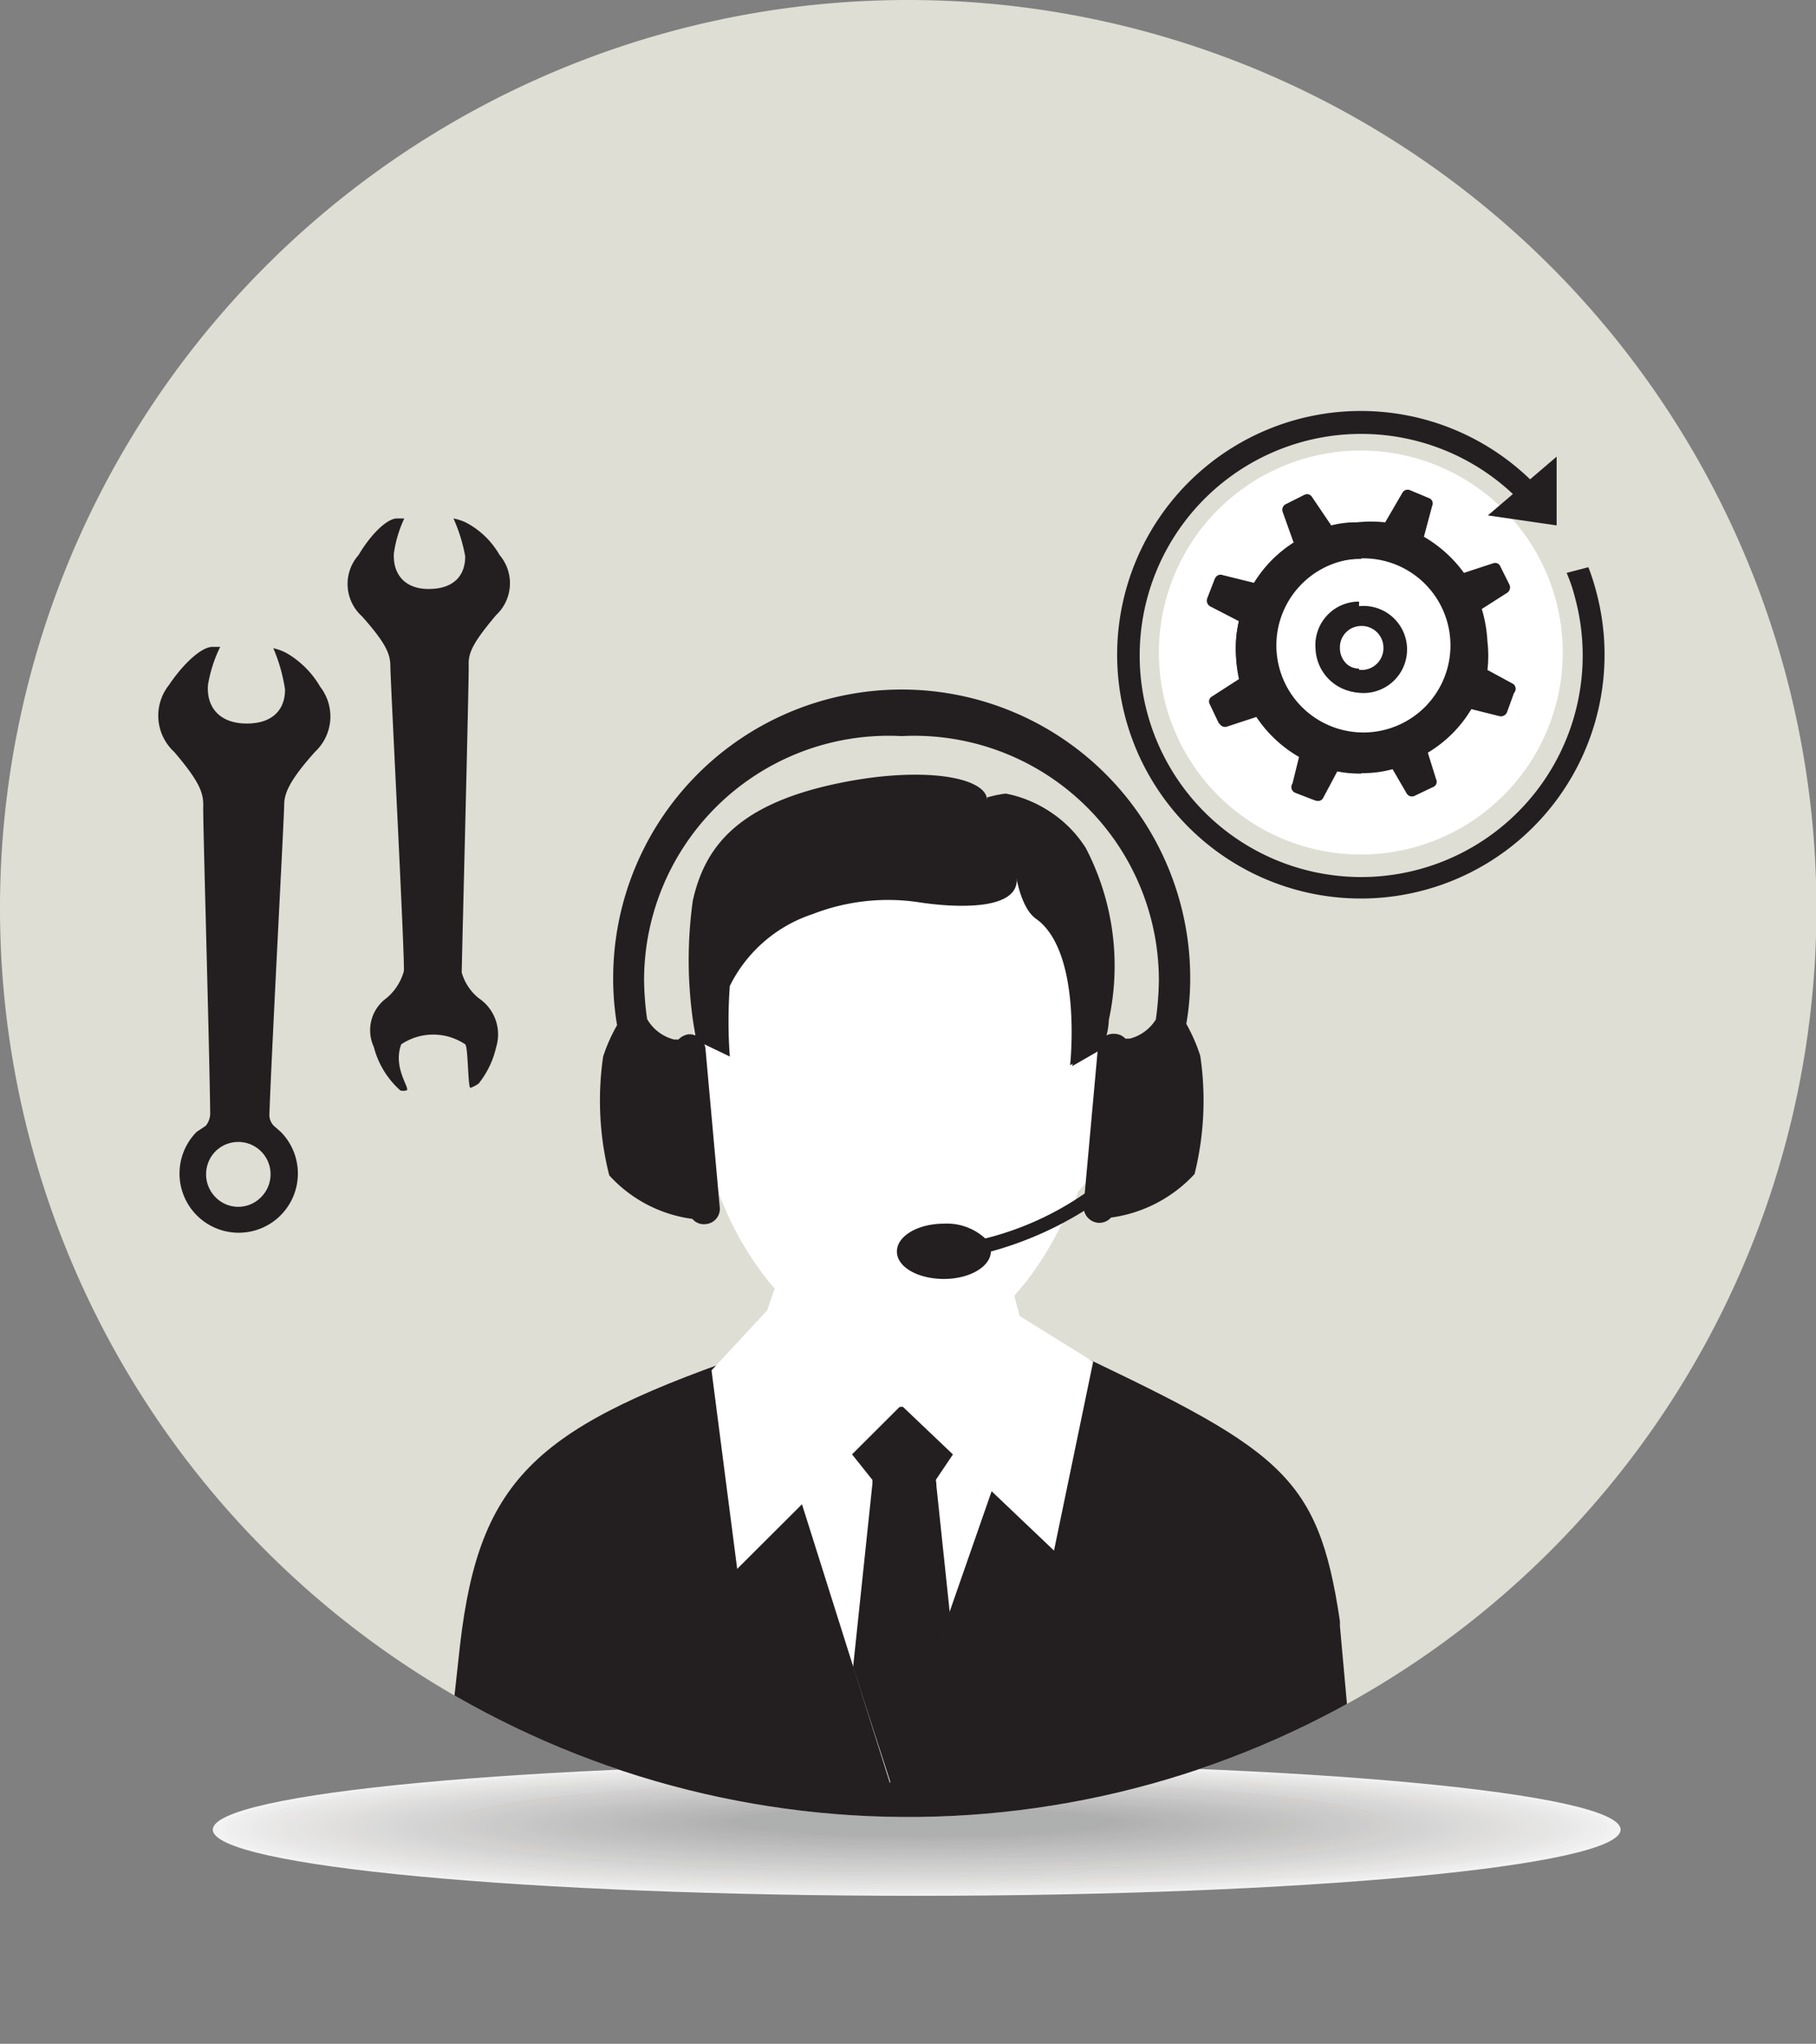 <svg xmlns="http://www.w3.org/2000/svg" xmlns:xlink="http://www.w3.org/1999/xlink" viewBox="0 0 41.73 46.95"><rect x="0" y="0" width="41.73" height="46.95" fill="#808080" stroke="none"/><defs><style>.cls-1,.cls-2{fill:none;}.cls-1{clip-rule:evenodd;}.cls-3{opacity:0.9;}.cls-4,.cls-85{fill:#fff;}.cls-10,.cls-11,.cls-12,.cls-13,.cls-14,.cls-15,.cls-16,.cls-17,.cls-18,.cls-19,.cls-20,.cls-21,.cls-22,.cls-23,.cls-24,.cls-25,.cls-26,.cls-27,.cls-28,.cls-29,.cls-30,.cls-31,.cls-32,.cls-33,.cls-34,.cls-35,.cls-36,.cls-37,.cls-38,.cls-39,.cls-4,.cls-40,.cls-41,.cls-42,.cls-43,.cls-44,.cls-45,.cls-46,.cls-47,.cls-48,.cls-49,.cls-5,.cls-50,.cls-51,.cls-52,.cls-53,.cls-54,.cls-55,.cls-56,.cls-57,.cls-58,.cls-59,.cls-6,.cls-60,.cls-61,.cls-62,.cls-63,.cls-64,.cls-65,.cls-66,.cls-67,.cls-68,.cls-69,.cls-7,.cls-70,.cls-71,.cls-72,.cls-73,.cls-74,.cls-75,.cls-76,.cls-77,.cls-78,.cls-79,.cls-8,.cls-80,.cls-81,.cls-82,.cls-83,.cls-9{fill-rule:evenodd;}.cls-5{fill:#fdfdfd;}.cls-6{fill:#fbfbfb;}.cls-7{fill:#faf9f9;}.cls-8{fill:#f9f8f8;}.cls-9{fill:#f7f7f6;}.cls-10{fill:#f6f5f5;}.cls-11{fill:#f5f4f4;}.cls-12{fill:#f4f3f3;}.cls-13{fill:#f3f2f1;}.cls-14{fill:#f2f1f0;}.cls-15{fill:#f1f0ef;}.cls-16{fill:#f0efee;}.cls-17{fill:#efeeed;}.cls-18{fill:#eeedec;}.cls-19{fill:#edeceb;}.cls-20{fill:#ecebea;}.cls-21{fill:#ebeae9;}.cls-22{fill:#eae9e8;}.cls-23{fill:#e9e8e7;}.cls-24{fill:#e8e7e6;}.cls-25{fill:#e7e6e5;}.cls-26{fill:#e6e5e4;}.cls-27{fill:#e5e4e3;}.cls-28{fill:#e4e3e3;}.cls-29{fill:#e3e2e2;}.cls-30{fill:#e2e1e1;}.cls-31{fill:#e1e0e0;}.cls-32{fill:#e0dfdf;}.cls-33{fill:#dfdede;}.cls-34{fill:#dedddd;}.cls-35{fill:#dddcdc;}.cls-36{fill:#dcdbdb;}.cls-37{fill:#dbdada;}.cls-38{fill:#dadad9;}.cls-39{fill:#dad9d8;}.cls-40{fill:#d9d8d7;}.cls-41{fill:#d8d7d6;}.cls-42{fill:#d7d6d5;}.cls-43{fill:#d6d5d5;}.cls-44{fill:#d5d4d4;}.cls-45{fill:#d4d3d3;}.cls-46{fill:#d3d2d2;}.cls-47{fill:#d2d2d1;}.cls-48{fill:#d1d1d0;}.cls-49{fill:#d1d0cf;}.cls-50{fill:#d0cfcf;}.cls-51{fill:#cfcece;}.cls-52{fill:#cecdcd;}.cls-53{fill:#cdcccc;}.cls-54{fill:#cccbcb;}.cls-55{fill:#cbcbca;}.cls-56{fill:#cacac9;}.cls-57{fill:#cac9c9;}.cls-58{fill:#c9c8c8;}.cls-59{fill:#c8c7c7;}.cls-60{fill:#c7c6c6;}.cls-61{fill:#c6c5c5;}.cls-62{fill:#c5c5c4;}.cls-63{fill:#c4c4c4;}.cls-64{fill:#c4c3c3;}.cls-65{fill:#c3c2c2;}.cls-66{fill:#c2c1c1;}.cls-67{fill:#c1c0c0;}.cls-68{fill:silver;}.cls-69{fill:#bfbfbf;}.cls-70{fill:#bebebe;}.cls-71{fill:#bebdbd;}.cls-72{fill:#bdbcbc;}.cls-73{fill:#bcbcbb;}.cls-74{fill:#bbb;}.cls-75{fill:#bababa;}.cls-76{fill:#b9b9b9;}.cls-77{fill:#b8b8b8;}.cls-78{fill:#b7b7b7;}.cls-79{fill:#b6b6b6;}.cls-80{fill:#b5b5b5;}.cls-81{fill:#b4b4b4;}.cls-82{fill:#b3b4b4;}.cls-83{fill:#deded4;}.cls-84{clip-path:url(#clip-path);}.cls-86{fill:#231f20;}.cls-87{fill:#bedbe0;}.cls-88{clip-path:url(#clip-path-2);}</style><clipPath id="clip-path"><path class="cls-1" d="M20.87,0A20.87,20.87,0,1,1,0,20.87,20.86,20.86,0,0,1,20.87,0Z"/></clipPath><clipPath id="clip-path-2"><polygon class="cls-2" points="17.37 31.41 20.47 40.97 23.73 31.53 17.37 31.41"/></clipPath></defs><g id="Layer_2" data-name="Layer 2"><g id="Layer_1-2" data-name="Layer 1"><g class="cls-3"><path class="cls-4" d="M21.06,43.55c-8.93,0-16.17-.68-16.17-1.52s7.24-1.52,16.17-1.52,16.18.68,16.18,1.52S30,43.55,21.06,43.55Z"/><path class="cls-5" d="M21.06,43.53c-8.84,0-16-.67-16-1.5s7.18-1.51,16-1.51,16,.68,16,1.51-7.18,1.5-16,1.5Z"/><path class="cls-6" d="M21.07,43.52c-8.77,0-15.88-.67-15.88-1.5s7.11-1.49,15.88-1.49S36.94,41.2,36.94,42s-7.11,1.5-15.87,1.5Z"/><path class="cls-7" d="M21.07,43.5c-8.68,0-15.73-.66-15.73-1.48s7.05-1.47,15.73-1.47,15.72.66,15.72,1.47-7,1.48-15.72,1.48Z"/><path class="cls-8" d="M21.07,43.48c-8.6,0-15.58-.65-15.58-1.46s7-1.46,15.58-1.46,15.58.65,15.58,1.46-7,1.46-15.58,1.46Z"/><path class="cls-9" d="M21.07,43.46c-8.51,0-15.42-.64-15.42-1.44s6.91-1.45,15.42-1.45S36.5,41.22,36.5,42s-6.91,1.44-15.43,1.44Z"/><path class="cls-10" d="M21.07,43.44C12.64,43.44,5.8,42.81,5.8,42s6.84-1.43,15.27-1.43,15.28.64,15.28,1.43-6.84,1.42-15.28,1.42Z"/><path class="cls-11" d="M21.08,43.43C12.73,43.43,6,42.79,6,42s6.78-1.41,15.13-1.41S36.2,41.23,36.2,42s-6.77,1.42-15.12,1.42Z"/><path class="cls-12" d="M21.08,43.41c-8.27,0-15-.63-15-1.4s6.71-1.4,15-1.4,15,.63,15,1.4-6.7,1.4-15,1.4Z"/><path class="cls-13" d="M21.08,43.39c-8.19,0-14.83-.62-14.83-1.38s6.64-1.38,14.83-1.38,14.83.62,14.83,1.38-6.64,1.38-14.83,1.38Z"/><path class="cls-14" d="M21.08,43.37C13,43.37,6.41,42.76,6.41,42S13,40.64,21.08,40.64s14.68.61,14.68,1.37-6.57,1.36-14.68,1.36Z"/><path class="cls-15" d="M21.08,43.36c-8,0-14.52-.61-14.52-1.35s6.5-1.36,14.52-1.36,14.53.61,14.53,1.36-6.51,1.35-14.53,1.35Z"/><path class="cls-16" d="M21.09,43.34c-7.94,0-14.38-.6-14.38-1.34s6.44-1.33,14.38-1.33,14.37.6,14.37,1.33S29,43.34,21.09,43.34Z"/><path class="cls-17" d="M21.09,43.32c-7.86,0-14.23-.59-14.23-1.32s6.37-1.32,14.23-1.32,14.22.59,14.22,1.32-6.37,1.32-14.22,1.32Z"/><path class="cls-18" d="M21.09,43.3C13.32,43.3,7,42.72,7,42s6.31-1.31,14.08-1.31,14.07.59,14.07,1.31-6.3,1.3-14.07,1.3Z"/><path class="cls-19" d="M21.09,43.29c-7.69,0-13.92-.58-13.92-1.29s6.23-1.29,13.92-1.29S35,41.29,35,42s-6.24,1.29-13.93,1.29Z"/><path class="cls-20" d="M21.09,43.27c-7.6,0-13.77-.57-13.77-1.28s6.17-1.27,13.77-1.27,13.78.57,13.78,1.27-6.17,1.28-13.78,1.28Z"/><path class="cls-21" d="M21.1,43.25c-7.53,0-13.63-.56-13.63-1.26s6.1-1.26,13.63-1.26S34.72,41.3,34.72,42s-6.1,1.26-13.62,1.26Z"/><path class="cls-22" d="M21.1,43.23c-7.44,0-13.48-.55-13.48-1.24s6-1.24,13.48-1.24S34.57,41.3,34.57,42s-6,1.24-13.47,1.24Z"/><path class="cls-23" d="M21.1,43.22c-7.36,0-13.32-.55-13.32-1.23s6-1.23,13.32-1.23,13.32.55,13.32,1.23-6,1.23-13.32,1.23Z"/><path class="cls-24" d="M21.1,43.2c-7.27,0-13.17-.55-13.17-1.21s5.9-1.22,13.17-1.22,13.18.55,13.18,1.22S28.38,43.2,21.1,43.2Z"/><path class="cls-25" d="M21.1,43.18c-7.19,0-13-.54-13-1.2s5.83-1.19,13-1.19,13,.53,13,1.19-5.83,1.2-13,1.2Z"/><path class="cls-26" d="M21.11,43.16C14,43.16,8.23,42.63,8.23,42S14,40.8,21.11,40.8,34,41.33,34,42s-5.77,1.18-12.87,1.18Z"/><path class="cls-27" d="M21.11,43.14c-7,0-12.73-.52-12.73-1.16s5.7-1.17,12.73-1.17,12.72.53,12.72,1.17-5.7,1.16-12.72,1.16Z"/><path class="cls-28" d="M21.11,43.13c-6.94,0-12.57-.52-12.57-1.15s5.63-1.15,12.57-1.15,12.57.51,12.57,1.15-5.63,1.15-12.57,1.15Z"/><path class="cls-29" d="M21.11,43.11c-6.86,0-12.42-.51-12.42-1.14s5.56-1.13,12.42-1.13,12.43.51,12.43,1.13S28,43.11,21.11,43.11Z"/><path class="cls-30" d="M21.11,43.09c-6.77,0-12.27-.5-12.27-1.12s5.5-1.12,12.27-1.12,12.28.51,12.28,1.12-5.5,1.12-12.28,1.12Z"/><path class="cls-31" d="M21.12,43.07C14.42,43.07,9,42.58,9,42s5.43-1.1,12.13-1.1,12.12.49,12.12,1.1-5.43,1.1-12.12,1.1Z"/><path class="cls-32" d="M21.12,43.06c-6.61,0-12-.49-12-1.09s5.37-1.09,12-1.09,12,.49,12,1.09-5.36,1.09-12,1.09Z"/><path class="cls-33" d="M21.12,43C14.59,43,9.3,42.56,9.3,42s5.29-1.08,11.82-1.08,11.82.48,11.82,1.08S27.65,43,21.12,43Z"/><path class="cls-34" d="M21.12,43C14.68,43,9.45,42.55,9.45,42s5.23-1.05,11.67-1.05,11.67.47,11.67,1.05S27.57,43,21.12,43Z"/><path class="cls-35" d="M21.12,43C14.76,43,9.6,42.54,9.6,42s5.16-1,11.52-1,11.53.47,11.53,1-5.16,1-11.53,1Z"/><path class="cls-36" d="M21.13,43c-6.28,0-11.38-.46-11.38-1s5.1-1,11.38-1,11.37.46,11.37,1-5.09,1-11.37,1Z"/><path class="cls-37" d="M21.13,43c-6.2,0-11.23-.45-11.23-1s5-1,11.23-1,11.22.45,11.22,1-5,1-11.22,1Z"/><path class="cls-38" d="M21.13,43C15,43,10.06,42.5,10.06,42s5-1,11.07-1,11.07.45,11.07,1-5,1-11.07,1Z"/><path class="cls-39" d="M21.13,42.93c-6,0-10.92-.44-10.92-1s4.89-1,10.92-1,10.92.44,10.92,1-4.89,1-10.92,1Z"/><path class="cls-40" d="M21.13,42.91c-5.94,0-10.77-.43-10.77-1s4.83-1,10.77-1,10.78.43,10.78,1-4.83,1-10.78,1Z"/><path class="cls-41" d="M21.14,42.9c-5.87,0-10.63-.43-10.63-.95s4.76-1,10.63-1,10.62.43,10.62,1-4.76.95-10.62.95Z"/><path class="cls-42" d="M21.14,42.88c-5.78,0-10.47-.42-10.47-.93S15.36,41,21.14,41s10.47.42,10.47.94-4.69.93-10.47.93Z"/><path class="cls-43" d="M21.14,42.86c-5.7,0-10.32-.41-10.32-.92S15.44,41,21.14,41s10.32.41,10.32.91-4.62.92-10.32.92Z"/><path class="cls-44" d="M21.14,42.84c-5.61,0-10.17-.4-10.17-.9s4.56-.9,10.17-.9,10.17.4,10.17.9-4.55.9-10.17.9Z"/><path class="cls-45" d="M21.14,42.83c-5.53,0-10-.4-10-.89s4.49-.89,10-.89,10,.4,10,.89-4.48.89-10,.89Z"/><path class="cls-46" d="M21.15,42.81c-5.45,0-9.88-.39-9.88-.87s4.43-.87,9.88-.87,9.87.39,9.87.87-4.42.87-9.87.87Z"/><path class="cls-47" d="M21.15,42.79c-5.37,0-9.72-.38-9.72-.85s4.35-.86,9.72-.86,9.72.38,9.72.86-4.35.85-9.72.85Z"/><path class="cls-48" d="M21.15,42.77c-5.29,0-9.57-.37-9.57-.84s4.28-.84,9.57-.84,9.57.38,9.57.84-4.29.84-9.57.84Z"/><path class="cls-49" d="M21.15,42.76c-5.2,0-9.42-.37-9.42-.83s4.22-.82,9.42-.82,9.42.37,9.42.82-4.22.83-9.42.83Z"/><path class="cls-50" d="M21.15,42.74c-5.12,0-9.27-.36-9.27-.81s4.15-.81,9.27-.81,9.27.36,9.27.81-4.15.81-9.27.81Z"/><path class="cls-51" d="M21.16,42.72c-5,0-9.13-.35-9.13-.79s4.09-.8,9.13-.8,9.12.36,9.12.8-4.09.79-9.12.79Z"/><path class="cls-52" d="M21.16,42.7c-5,0-9-.35-9-.77s4-.78,9-.78,9,.35,9,.78-4,.77-9,.77Z"/><path class="cls-53" d="M21.16,42.69c-4.87,0-8.82-.35-8.82-.77s3.95-.76,8.82-.76,8.82.34,8.82.76-3.95.77-8.82.77Z"/><path class="cls-54" d="M21.16,42.67c-4.79,0-8.67-.34-8.67-.75s3.88-.75,8.67-.75,8.67.34,8.67.75-3.88.75-8.67.75Z"/><path class="cls-55" d="M21.16,42.65c-4.7,0-8.52-.33-8.52-.73s3.82-.73,8.52-.73,8.52.32,8.52.73-3.81.73-8.52.73Z"/><path class="cls-56" d="M21.17,42.63c-4.63,0-8.38-.32-8.38-.71s3.75-.72,8.38-.72,8.37.32,8.37.72-3.75.71-8.37.71Z"/><path class="cls-57" d="M21.17,42.61c-4.54,0-8.22-.31-8.22-.7s3.68-.7,8.22-.7,8.22.32,8.22.7-3.68.7-8.22.7Z"/><path class="cls-58" d="M21.17,42.6c-4.46,0-8.07-.31-8.07-.69s3.61-.68,8.07-.68,8.07.3,8.07.68-3.61.69-8.07.69Z"/><path class="cls-59" d="M21.17,42.58c-4.37,0-7.92-.3-7.92-.67s3.55-.67,7.92-.67,7.92.3,7.92.67-3.55.67-7.92.67Z"/><path class="cls-60" d="M21.17,42.56c-4.29,0-7.77-.29-7.77-.65s3.48-.66,7.77-.66,7.77.3,7.77.66-3.48.65-7.77.65Z"/><path class="cls-61" d="M21.18,42.54c-4.21,0-7.63-.28-7.63-.63s3.42-.64,7.63-.64,7.61.28,7.61.64-3.41.63-7.61.63Z"/><path class="cls-62" d="M21.18,42.53c-4.13,0-7.47-.28-7.47-.63s3.34-.62,7.47-.62,7.47.28,7.47.62-3.35.63-7.47.63Z"/><path class="cls-63" d="M21.18,42.51c-4,0-7.32-.27-7.32-.61s3.28-.61,7.32-.61,7.32.28,7.32.61-3.28.61-7.32.61Z"/><path class="cls-64" d="M21.18,42.49c-4,0-7.17-.26-7.17-.59s3.21-.59,7.17-.59,7.17.26,7.17.59-3.21.59-7.17.59Z"/><path class="cls-65" d="M21.18,42.47c-3.87,0-7-.26-7-.57s3.15-.58,7-.58,7,.26,7,.58-3.14.57-7,.57Z"/><path class="cls-66" d="M21.19,42.46c-3.8,0-6.87-.26-6.87-.56s3.07-.57,6.87-.57,6.86.25,6.86.57-3.07.56-6.86.56Z"/><path class="cls-67" d="M21.19,42.44c-3.71,0-6.72-.25-6.72-.55s3-.54,6.72-.54,6.72.24,6.72.54-3,.55-6.72.55Z"/><path class="cls-68" d="M21.19,42.42c-3.63,0-6.57-.24-6.57-.53s2.94-.53,6.57-.53,6.57.24,6.57.53-2.94.53-6.57.53Z"/><path class="cls-69" d="M21.19,42.4c-3.54,0-6.42-.23-6.42-.51s2.88-.52,6.42-.52,6.42.23,6.42.52-2.88.51-6.42.51Z"/><path class="cls-70" d="M21.19,42.38c-3.46,0-6.27-.22-6.27-.49s2.81-.5,6.27-.5,6.27.22,6.27.5-2.81.49-6.27.49Z"/><path class="cls-71" d="M21.2,42.37c-3.38,0-6.12-.22-6.12-.49s2.74-.48,6.12-.48,6.11.22,6.11.48-2.74.49-6.11.49Z"/><path class="cls-72" d="M21.2,42.35c-3.3,0-6-.21-6-.47s2.67-.47,6-.47,6,.21,6,.47-2.68.47-6,.47Z"/><path class="cls-73" d="M21.2,42.33c-3.21,0-5.82-.2-5.82-.45s2.61-.45,5.82-.45,5.82.2,5.82.45-2.61.45-5.82.45Z"/><path class="cls-74" d="M21.2,42.31c-3.13,0-5.67-.19-5.67-.43s2.54-.44,5.67-.44,5.67.2,5.67.44-2.54.43-5.67.43Z"/><path class="cls-75" d="M21.2,42.3c-3,0-5.52-.19-5.52-.42s2.48-.43,5.52-.43,5.52.19,5.52.43-2.47.42-5.52.42Z"/><path class="cls-76" d="M21.21,42.28c-3,0-5.37-.18-5.37-.41s2.4-.4,5.37-.4,5.36.18,5.36.4-2.4.41-5.36.41Z"/><path class="cls-77" d="M21.21,42.26c-2.88,0-5.22-.17-5.22-.39s2.34-.39,5.22-.39,5.21.18,5.21.39-2.33.39-5.21.39Z"/><path class="cls-77" d="M21.21,42.24c-2.8,0-5.07-.16-5.07-.37s2.27-.38,5.07-.38,5.07.17,5.07.38-2.27.37-5.07.37Z"/><path class="cls-78" d="M21.21,42.23c-2.71,0-4.92-.17-4.92-.36s2.21-.36,4.92-.36,4.92.16,4.92.36-2.2.36-4.92.36Z"/><path class="cls-79" d="M21.21,42.21c-2.63,0-4.77-.16-4.77-.34s2.14-.35,4.77-.35,4.77.15,4.77.35-2.14.34-4.77.34Z"/><path class="cls-80" d="M21.22,42.19c-2.55,0-4.62-.15-4.62-.33s2.07-.33,4.62-.33,4.61.15,4.61.33-2.07.33-4.61.33Z"/><path class="cls-81" d="M21.22,42.17c-2.47,0-4.47-.14-4.47-.31s2-.31,4.47-.31,4.46.14,4.46.31-2,.31-4.46.31Z"/><path class="cls-82" d="M21.22,42.16a16.06,16.06,0,0,1-4.32-.3c0-.17,1.93-.3,4.32-.3s4.32.13,4.32.3a16.12,16.12,0,0,1-4.32.3Z"/></g><path class="cls-83" d="M20.87,0A20.87,20.87,0,1,1,0,20.87,20.86,20.86,0,0,1,20.87,0Z"/><g class="cls-84"><path class="cls-85" d="M26.63,15a4.64,4.64,0,1,1,4.64,4.63A4.64,4.64,0,0,1,26.63,15Z"/><polygon class="cls-86" points="35.77 10.49 34.19 11.84 35.77 12.07 35.77 10.49"/><path class="cls-86" d="M36,13.16a3.69,3.69,0,0,1,.19.56,5.09,5.09,0,1,1-1-1.92l.37-.36a5.6,5.6,0,1,0,1.12,2.15,5.22,5.22,0,0,0-.18-.56Z"/><path class="cls-86" d="M30.79,37.35v-.11c-.51-3.43-1.38-3.94-6.54-6.38L17.51,31c-5.17,1.75-6.49,2.91-6.94,6.8L10,43h21.3Z"/><polygon class="cls-87" points="17.88 29.24 17.42 30.95 20.61 33.52 20.51 29.52 17.88 29.24"/><polygon class="cls-85" points="23.18 29.29 23.64 31.01 20.45 33.58 20.55 29.58 23.18 29.29"/><path class="cls-85" d="M18.25,30.79c1,.76,1.57,1.45,2.53,1.35a3.94,3.94,0,0,0,2.55-1.8,12.69,12.69,0,0,0,1.25,1l-1.69,2.62-2.44,7L18.19,33.8l-1.68-2.39Z"/><polygon class="cls-85" points="17.62 30.13 16.45 31.46 16.94 34.21 19.46 31.62 17.62 30.13"/><g class="cls-88"><polygon class="cls-86" points="21.4 34.15 20.7 34.15 20.7 32.32 22.09 32.32 22.1 33.11 21.4 34.15"/><polygon class="cls-86" points="21.49 33.87 22.71 45.44 20.78 46.95 20.74 46.91 20.67 33.88 21.49 33.87"/><polygon class="cls-86" points="20.17 34.15 20.75 34.15 20.75 32.32 19.33 32.32 19.34 33.11 20.17 34.15"/><polygon class="cls-86" points="20.07 33.87 18.85 45.44 20.78 46.95 20.75 33.87 20.07 33.87"/><polygon class="cls-86" points="21.52 34.13 20.05 34.13 20.05 34 21.5 34 21.52 34.13"/></g><polygon class="cls-85" points="23.41 29.59 16.94 36.04 16.35 31.48 17.63 30.1 18.22 28.34 23.41 29.59"/><path class="cls-85" d="M17.53,29.27a4.84,4.84,0,0,0,.4.48h0C17.79,29.6,17.66,29.44,17.53,29.27Z"/><path class="cls-85" d="M25.69,24.89c0-.58-.17-.81-.46-.91A7.16,7.16,0,0,0,25,20.67,5.7,5.7,0,0,0,20.38,18a5.07,5.07,0,0,0-4.24,2.41c-.51,1-.25,2.21-.18,3.49-.32.08-.51.31-.51.93,0,.91.41,2.35,1.05,2.55.09.22.18.44.28.65l0,0a7.47,7.47,0,0,0,.73,1.21c.13.17.26.33.4.48h0a3.67,3.67,0,0,0,2.68,1.34c1.51,0,2.86-1.14,3.77-2.94a2.25,2.25,0,0,1,.24-.36c.05-.14.11-.27.15-.41A3.47,3.47,0,0,0,25.69,24.89Z"/><path class="cls-85" d="M24.38,28.15a2.25,2.25,0,0,1,.24-.36c.05-.13.11-.27.15-.41a3.47,3.47,0,0,0,.92-2.49c0-.58-.17-.81-.46-.91A7.16,7.16,0,0,0,25,20.67,5.69,5.69,0,0,0,20.43,18V31.08h.18C22.12,31.09,23.47,30,24.38,28.15Z"/><path class="cls-86" d="M23.36,20.15c.09.76-1.34.72-2.29.57a4.78,4.78,0,0,0-2.4.28,3.26,3.26,0,0,0-1.9,1.65,11.25,11.25,0,0,0,0,1.62L16,23.9a9.87,9.87,0,0,1-.08-3.21c.27-1.21,1-2.18,3.22-2.67,2-.44,3.48-.18,3.54.33.16,0,.29-.09.48-.09a2.72,2.72,0,0,1,1.79,1.22,5.86,5.86,0,0,1,.53,3.95,1.59,1.59,0,0,1-.18.68l-.66.38s.29-2.6-.79-3.36C23.47,20.89,23.36,20.15,23.36,20.15Z"/><path class="cls-86" d="M23.8,21.1c1.08.76.79,3.37.79,3.37l.66-.38a1.7,1.7,0,0,0,.18-.69,5.86,5.86,0,0,0-.53-3.95,2.72,2.72,0,0,0-1.79-1.22,2.72,2.72,0,0,0-.43.09c.2.68.67,1.64.67,1.8C23.35,20.12,23.46,20.86,23.8,21.1Z"/><path class="cls-86" d="M23.35,20.12s0,.11,0,.17A.47.47,0,0,0,23.35,20.12Z"/><path class="cls-86" d="M27.58,24.25a4,4,0,0,0-.32-.73,6,6,0,0,0,.09-1.05,6.63,6.63,0,1,0-13.26,0,6.38,6.38,0,0,0,.09,1.08,3.82,3.82,0,0,0-.32.72A7,7,0,0,0,14,27a3.13,3.13,0,0,0,1.91,1,.34.34,0,0,0,.3.12.35.35,0,0,0,.33-.38l-.33-3.66a.37.37,0,0,0-.39-.32.4.4,0,0,0-.23.12h-.1a1,1,0,0,1-.62-.47,6.84,6.84,0,0,1-.07-.91,5.62,5.62,0,0,1,5.92-5.59,5.62,5.62,0,0,1,5.91,5.59,7,7,0,0,1-.07.92,1,1,0,0,1-.6.44h-.1a.34.34,0,0,0-.23-.11.36.36,0,0,0-.4.31L24.9,27.7a.37.37,0,0,0,.33.39.36.36,0,0,0,.3-.12,3.2,3.2,0,0,0,1.92-1A7,7,0,0,0,27.58,24.25Z"/><path class="cls-86" d="M27.26,25.6c-.4-.31-.53,0-.53,0a7,7,0,0,1-4.09,2.85,1.3,1.3,0,0,0-.95-.34c-.59,0-1.08.28-1.08.64s.49.63,1.08.63,1.07-.28,1.08-.63A8.12,8.12,0,0,0,27.26,25.6Z"/><polygon class="cls-85" points="23.43 30.23 25.12 31.28 24.22 35.62 20.75 32.32 23.43 30.23"/><path class="cls-86" d="M6.58,15a1.26,1.26,0,0,0-.3-.11,3.83,3.83,0,0,1,.27.95c0,.49-.32.8-.93.78s-.88-.41-.84-.89a3.14,3.14,0,0,1,.28-.87H4.88c-.24,0-.65.36-1,.88A1.13,1.13,0,0,0,4,17.27c.59.69.68.95.67,1.26s.14,5.35.16,7.06a.46.46,0,0,1-.1.27L4.52,26a1.36,1.36,0,1,0,1.93,0l-.16-.14a.36.36,0,0,1-.1-.25c.06-1.66.34-6.85.34-7.11s.1-.55.71-1.23a1.11,1.11,0,0,0,.12-1.49A2.13,2.13,0,0,0,6.58,15ZM6,27.5a.73.73,0,0,1-1.05,0,.75.75,0,0,1,0-1.05A.74.74,0,0,1,6,27.5Z"/><path class="cls-86" d="M11,24.89a2.07,2.07,0,0,0,.4-.83A1,1,0,0,0,11,22.93a1.17,1.17,0,0,1-.39-.59c0-.21.17-6.78.16-7.06s.09-.51.63-1.15a1,1,0,0,0,.08-1.38A1.91,1.91,0,0,0,10.7,12a1.26,1.26,0,0,0-.28-.09,3.73,3.73,0,0,1,.27.87c0,.45-.27.75-.84.75s-.82-.36-.8-.81a2.82,2.82,0,0,1,.24-.81H9.12c-.22,0-.59.35-.88.84a1,1,0,0,0,.08,1.41c.56.63.65.87.65,1.15s.34,6.82.31,7a1.23,1.23,0,0,1-.4.62.91.91,0,0,0-.29,1.12,2,2,0,0,0,.61,1,.24.24,0,0,0,.13,0c.14,0-.32-.5-.11-1.06a1.32,1.32,0,0,1,1.47,0c.07.06.06,1,.12,1A.71.71,0,0,0,11,24.89Z"/><path class="cls-86" d="M31.27,14.38a.49.49,0,0,0-.48.51.5.5,0,1,0,1,0A.5.5,0,0,0,31.27,14.38Zm-.06-1.55a2,2,0,1,0,2.12,2A2,2,0,0,0,31.21,12.83Zm.12,3.09a1,1,0,1,1,1-1.08A1,1,0,0,1,31.33,15.92Zm3.46,0-.16.44a.15.15,0,0,1-.18.09l-.64-.16a2.88,2.88,0,0,1-1,1l.19.61a.13.13,0,0,1-.07.18l-.42.2a.14.14,0,0,1-.19-.06L32,17.67a2.58,2.58,0,0,1-.62.09,3,3,0,0,1-.68-.05l-.32.6a.14.14,0,0,1-.18.07l-.44-.17A.14.14,0,0,1,29.7,18l.16-.65a2.94,2.94,0,0,1-1-.93l-.67.22A.14.14,0,0,1,28,16.6l-.2-.42a.13.13,0,0,1,.05-.18l.62-.4A3.09,3.09,0,0,1,28.4,15a2.55,2.55,0,0,1,.07-.73l-.66-.34a.15.15,0,0,1-.07-.18l.17-.44a.15.15,0,0,1,.18-.09l.72.18a2.82,2.82,0,0,1,.92-.93l-.25-.7a.14.14,0,0,1,.07-.18l.41-.21a.15.15,0,0,1,.19.05l.44.65h0a2.89,2.89,0,0,1,.59-.08,2.81,2.81,0,0,1,.65,0h0l.39-.67a.14.14,0,0,1,.18-.07l.43.18a.13.13,0,0,1,.08.18l-.19.71a3,3,0,0,1,.92.83l.67-.22a.13.13,0,0,1,.17.08l.21.42a.15.15,0,0,1-.06.18l-.58.37a3.1,3.1,0,0,1,.13.75,2.81,2.81,0,0,1,0,.65l.59.32A.14.14,0,0,1,34.79,15.92Z"/><path class="cls-86" d="M30.59,12.07h0l-.44-.65a.13.13,0,0,0-.18-.05l-.42.21a.14.14,0,0,0-.07.18l.25.7a2.89,2.89,0,0,0-.91.93l-.73-.18a.13.13,0,0,0-.17.09l-.17.44a.14.14,0,0,0,.07.18l.65.34a3,3,0,0,0-.07.73,3.09,3.09,0,0,0,.09.62l-.61.4a.13.13,0,0,0-.06.18l.2.42a.14.14,0,0,0,.18.08l.67-.22a2.94,2.94,0,0,0,1,.93l-.16.65a.14.14,0,0,0,.09.17l.44.17a.13.13,0,0,0,.17-.07l.32-.6a2.56,2.56,0,0,0,.55.05v-.84a2,2,0,0,1-.05-4.09h.05V12h-.08A2.21,2.21,0,0,0,30.59,12.07Z"/><path class="cls-86" d="M30.23,14.91a1.05,1.05,0,0,0,1,1v-.55a.49.49,0,0,1-.48-.48.5.5,0,0,1,.48-.51h0v-.55h0A1,1,0,0,0,30.23,14.91Z"/></g></g></g></svg>